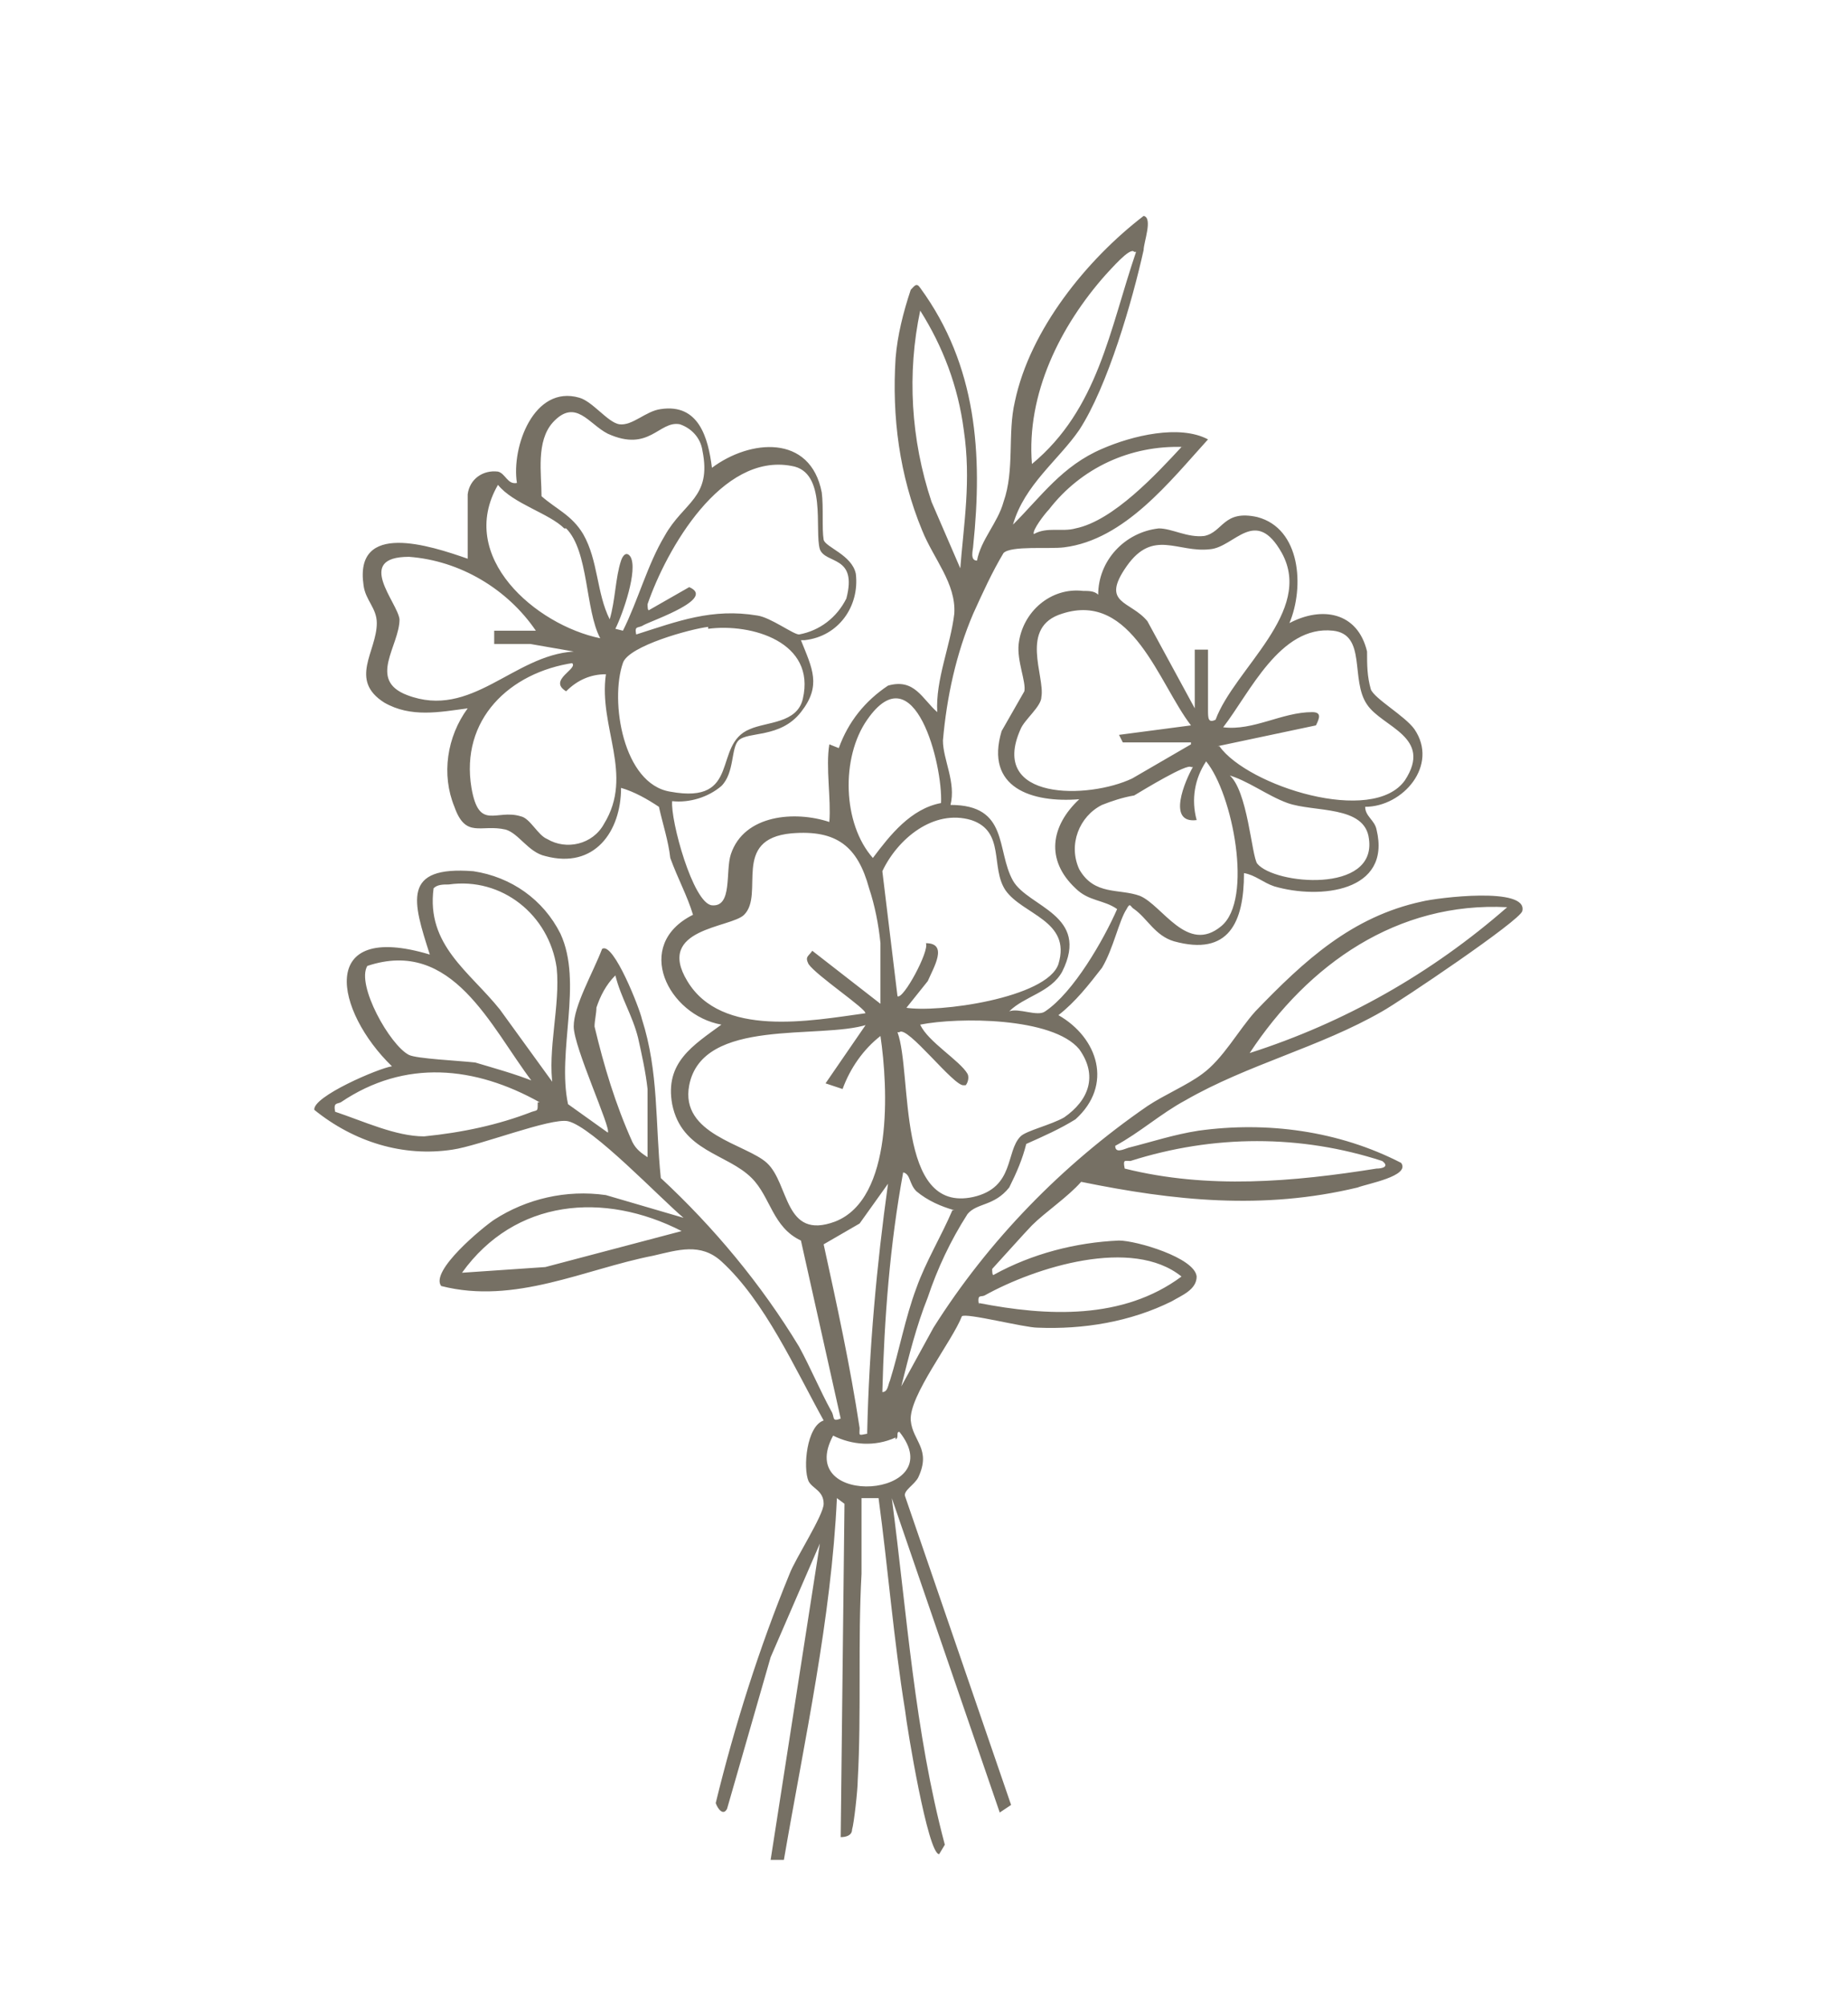 <?xml version="1.0" encoding="UTF-8"?>
<svg xmlns="http://www.w3.org/2000/svg" version="1.1" viewBox="0 0 97.6 105.9">
  <defs>
    <style>
      .cls-1 {
        fill: #767064;
      }
    </style>
  </defs>
  <!-- Generator: Adobe Illustrator 28.7.9, SVG Export Plug-In . SVG Version: 1.2.0 Build 218)  -->
  <g>
    <g id="_レイヤー_1" data-name="レイヤー_1">
      <g id="_レイヤー_1-2" data-name="_レイヤー_1">
        <path id="_パス_773" class="cls-1" d="M44.3,39.5c.5-1.4,1.4-2.5,2.6-3.3,1.4-.4,1.8.7,2.6,1.4-.1-1.7.7-3.5.9-5.2.1-1.6-1.1-2.9-1.7-4.4-1.2-2.9-1.6-6-1.4-9.1.1-1.2.4-2.4.8-3.6.2-.2.3-.4.5-.1,3,4.1,3.3,8.8,2.8,13.6,0,.2-.2.8.2.8.2-1.1,1.1-2,1.4-3.1.6-1.7.2-3.6.6-5.3.8-3.8,3.8-7.5,6.8-9.8.5.1,0,1.4,0,1.8-.6,2.7-1.9,7.2-3.4,9.5-1.1,1.6-2.9,2.9-3.5,5,1.5-1.5,2.6-3.1,4.7-4,1.6-.7,4.1-1.3,5.6-.5-2,2.2-4.4,5.3-7.6,5.7-.8.1-2.8-.1-3.2.3-.6,1-1.1,2.1-1.6,3.2-.9,2.1-1.4,4.4-1.6,6.7,0,1,.7,2.2.4,3.4,3.1,0,2.4,2.4,3.3,4,.8,1.4,4.1,1.8,2.6,4.8-.6,1.1-2,1.3-2.8,2.1.5-.2,1.5.3,1.9,0,1.5-1,3.1-3.8,3.8-5.4-.7-.5-1.5-.4-2.2-1.1-1.6-1.5-1.3-3.3.2-4.7-2.5.2-5-.6-4.1-3.6.4-.7.8-1.4,1.2-2.1.1-.5-.4-1.6-.3-2.5.2-1.7,1.7-3,3.4-2.8.3,0,.6,0,.8.2,0-1.8,1.4-3.3,3.2-3.5.7,0,1.5.5,2.4.4,1-.2,1-1.4,2.8-1,2.3.6,2.5,3.7,1.7,5.6,1.7-.9,3.6-.6,4.1,1.5,0,.7,0,1.3.2,2,.2.5,1.8,1.4,2.3,2.1,1.3,1.9-.6,4.1-2.6,4.1,0,.5.5.7.6,1.2.8,3.3-3,3.7-5.4,3-.6-.2-1-.6-1.6-.7,0,2.6-.8,4.4-3.7,3.6-1-.3-1.4-1.2-2.1-1.7-.2-.1-.2-.4-.4,0-.4.6-.7,2.1-1.3,3.1-.7.9-1.4,1.8-2.3,2.5,2.1,1.2,2.9,3.7.9,5.5-.8.5-1.7.9-2.6,1.3-.2.8-.5,1.5-.9,2.3-.8,1-1.7.8-2.2,1.4-.9,1.4-1.6,2.9-2.1,4.4-.6,1.5-1,3.1-1.4,4.7l1.7-3.1c2.9-4.6,6.8-8.6,11.3-11.7.9-.6,2.1-1.1,2.9-1.7,1.1-.8,1.9-2.3,2.8-3.3,2.6-2.7,5.1-5,8.8-5.8.8-.2,5.6-.8,5.3.5-.1.5-6.5,4.8-7.4,5.3-3.3,1.9-7.1,2.8-10.4,4.7-1.3.7-2.4,1.7-3.7,2.4,0,.4.4.2.7.1,1.2-.3,2.4-.7,3.7-.9,3.6-.5,7.4,0,10.7,1.7.5.7-1.8,1.1-2.3,1.3-5,1.2-9.7.7-14.6-.3-.7.8-1.9,1.6-2.6,2.3-.3.3-2,2.2-2.1,2.3,0,.1,0,.4.1.3,2-1.1,4.3-1.7,6.6-1.8.9,0,4,.9,4.1,1.9,0,.7-.8,1-1.3,1.3-2.2,1.1-4.7,1.5-7.1,1.4-.7,0-3.8-.8-4-.6-.5,1.3-2.8,4.2-2.7,5.5.1,1.1,1.1,1.5.4,3-.2.4-.8.7-.7,1l5.6,16.3-.6.4-5.7-16.6c.8,6.1,1.2,12.3,2.8,18.3l-.3.5c-.6,0-1.7-6.7-1.8-7.6-.6-3.7-.9-7.5-1.4-11.2h-.9c0,1.3,0,2.7,0,4-.2,3.6,0,7.3-.2,10.9,0,.5-.2,2.3-.3,2.6,0,.3-.3.4-.6.4,0,0,0,0,0,0l.2-17.6-.4-.3c-.3,6.4-1.7,12.7-2.8,19.1h-.7l2.6-16.7-2.6,6-2.3,8c-.2.4-.5,0-.6-.3,1-4.1,2.3-8.2,3.9-12.1.3-.8,1.8-3.1,1.8-3.7,0-.7-.6-.8-.8-1.2-.3-.7-.1-2.9.8-3.2-1.5-2.7-3.1-6.3-5.4-8.4-1.1-1-2.3-.6-3.6-.3-3.6.7-7.3,2.6-11.2,1.6-.6-.8,2.2-3.1,2.8-3.5,1.7-1.1,3.8-1.6,5.9-1.3l4.1,1.2c-1.2-1-4.8-4.8-6.1-5.1-.9-.2-4.7,1.3-6.1,1.5-2.6.4-5.2-.4-7.3-2.1-.1-.7,3.4-2.2,4.1-2.3-3-2.9-4-7.7,2-5.9-.9-2.8-1.5-4.7,2.3-4.4,2,.3,3.7,1.5,4.6,3.3,1.2,2.6-.2,6.2.4,9l2.1,1.5c.2-.2-1.8-4.5-1.8-5.6s1-2.8,1.5-4.1c.6-.4,2,3.2,2.1,3.7.9,2.8.7,5.5,1,8.4,2.8,2.6,5.3,5.6,7.3,8.9.6,1.1,1.1,2.3,1.7,3.4.2.3,0,.6.5.4l-2.1-9.4c-1.5-.7-1.6-2.3-2.6-3.3-1.3-1.3-3.7-1.4-4.2-3.9-.4-2.2,1.1-3.1,2.6-4.2-2.8-.5-4.7-4.2-1.5-5.8-.3-1-.8-1.9-1.2-3-.1-.9-.4-1.8-.6-2.7-.6-.4-1.3-.8-2-1,0,2.3-1.4,4.3-4,3.6-.9-.2-1.4-1.2-2.1-1.4-1.3-.3-2.1.5-2.7-1.2-.7-1.7-.4-3.7.7-5.2-1.5.2-3,.5-4.4-.3-1.9-1.2-.4-2.7-.4-4.2,0-.8-.6-1.2-.7-2-.5-3.4,3.5-2.1,5.5-1.4v-3.4c.1-.8.8-1.3,1.6-1.2,0,0,0,0,0,0,.4.1.5.7,1,.6-.3-1.9.9-5.2,3.3-4.5.7.2,1.5,1.3,2.1,1.4.7.1,1.4-.7,2.2-.8,2-.3,2.5,1.5,2.7,3.1,2-1.5,5.2-1.8,5.8,1.3.1.8,0,1.9.1,2.5.1.4,1.5.8,1.7,1.8.2,1.7-.9,3.3-2.7,3.5,0,0-.1,0-.2,0,.6,1.5,1.1,2.4,0,3.8-1.1,1.4-2.8,1-3.3,1.5-.4.4-.2,1.7-.9,2.4-.7.6-1.7.9-2.6.8-.1,1,1.1,5.4,2.1,5.5,1.1.1.7-1.8,1-2.7.7-2.1,3.4-2.3,5.2-1.7.1-1.2-.2-2.9,0-4.1M59.9,13.3c-.2-.3-1.3,1-1.5,1.2-2.4,2.7-4.2,6.3-3.9,10,3.5-2.9,4.1-7.1,5.5-11.2M50.7,30.2c.2-2.6.6-4.8.2-7.5-.3-2.3-1.1-4.4-2.3-6.3-.7,3.3-.5,6.8.6,10.1,0,0,1.6,3.7,1.6,3.7ZM32.9,33.3c.8-1.6,1.3-3.5,2.2-5,1-1.8,2.5-2,2-4.5-.1-.7-.6-1.2-1.2-1.4-1.1-.2-1.6,1.5-3.8.5-1-.5-1.7-1.9-2.9-.6-.9,1-.6,2.7-.6,3.9.8.7,1.6,1,2.2,2,.8,1.4.7,3.1,1.4,4.5.3-1,.3-2.2.6-3.1.1-.3.3-.5.5-.2.4.7-.4,3-.8,3.8,0,0,.4.1.4.1ZM62.5,23.6c-2.8-.1-5.4,1.1-7.1,3.3-.2.2-.9,1.1-.8,1.3.7-.4,1.5-.1,2.2-.3,2-.4,4.3-2.9,5.6-4.3M33.6,33.5c2.2-.7,4-1.4,6.4-1,.7.1,1.9,1,2.2,1,1.1-.2,2-.9,2.5-1.9.6-2.3-1.1-1.8-1.4-2.6-.3-1,.4-4.1-1.5-4.4-3.7-.7-6.6,4.4-7.6,7.3,0,.1,0,.4.1.3l2.1-1.2c1.4.6-1.8,1.7-2.4,2-.3.2-.5,0-.4.5M29.8,27.9c-.8-.8-2.7-1.3-3.5-2.3-2.2,3.8,2,7.4,5.4,8.1-.8-1.5-.6-4.6-1.8-5.8M63.1,37.4v-3.1h.7v3.2c0,.4,0,.7.4.5,1-2.7,5.2-5.7,3.5-8.8-1.4-2.5-2.5-.3-3.8-.2-1.7.2-3-1.1-4.4.9-1.4,2,.2,1.8,1.1,2.9l2.5,4.6h0ZM28.3,33.3c-1.5-2.2-4-3.7-6.7-3.9-2.9,0-.6,2.4-.5,3.3,0,1.4-1.7,3.2.4,4,3.4,1.3,5.6-2.1,8.8-2.3l-2.3-.4h-1.9v-.7h2.2ZM62.9,39.2h-3.6l-.2-.4,3.8-.5c-1.7-2.2-3.1-7.1-6.8-5.9-2.3.7-.9,3.3-1.1,4.4,0,.5-.9,1.2-1.1,1.7-1.7,3.8,3.6,3.7,5.9,2.6,0,0,3.1-1.8,3.1-1.8ZM37.4,33.1c-.9.1-4.2,1-4.5,1.9-.7,2,0,6.4,2.5,6.8,3.8.7,2.2-2.5,4.2-3.3.9-.4,2.5-.3,2.8-1.6.7-3-2.7-4-5-3.7M64.4,39.4c1.5,2.1,8.1,4.2,9.8,1.8,1.5-2.3-1.2-2.8-2-4-.9-1.3,0-3.7-1.8-3.9-2.8-.3-4.4,3.3-5.8,5.1,1.6.2,3.1-.8,4.7-.8.5,0,.4.3.2.7,0,0-5.2,1.1-5.2,1.1ZM30.3,35c-3.4.5-6,3-5.4,6.6.4,2.3,1.3,1.1,2.6,1.5.5.1.9,1,1.4,1.2,1,.6,2.4.3,3-.8,0,0,0,0,0,0,1.6-2.6-.3-5.1.1-7.9-.8,0-1.5.3-2.1.9-1-.6.7-1.2.3-1.5M49.7,42.4c.1-2-1.4-8-3.9-4.4-1.4,2-1.3,5.5.3,7.3.9-1.2,2-2.6,3.6-2.9M62.9,40.5c-.2-.2-2.5,1.2-3,1.5-.6.1-1.2.3-1.7.5-1.2.6-1.8,2.1-1.2,3.4.8,1.4,2.1,1,3.2,1.4,1.2.5,2.5,3.1,4.3,1.6,1.7-1.4.6-7-.8-8.7-.6.9-.8,2-.5,3.1-1.6.2-.6-2.1-.2-2.8M64.9,40.9c1,.8,1.2,4.3,1.5,4.7.9,1.1,6.3,1.6,5.9-1.3-.2-1.8-2.9-1.4-4.3-1.9-1.1-.4-2.1-1.2-3.2-1.5M47.8,53.2c1.7.3,7.5-.5,8.1-2.3.7-2.3-1.9-2.6-2.8-3.9-.8-1.2,0-3.1-1.8-3.7-2-.6-3.9,1-4.7,2.7l.8,6.6c.3.2,1.7-2.4,1.5-2.8,1.2,0,.4,1.3.1,2l-1.2,1.5h0ZM46.5,53v-3.2c-.1-1-.3-2-.6-2.9-.6-2.2-1.7-3.1-4.1-2.9-3.2.3-1.4,3.2-2.5,4.3-.7.7-4.7.7-3,3.5,1.8,3,6.5,2.1,9.4,1.7.1-.2-2.6-2-3-2.6-.2-.4,0-.4.2-.7,0,0,3.6,2.8,3.6,2.8ZM29.2,57.4c-.3-2,.4-4.3.2-6.3-.4-2.8-2.9-4.8-5.7-4.4-.3,0-.6,0-.8.2-.4,3,1.9,4.4,3.5,6.4,0,0,2.9,4,2.9,4ZM79.6,47.9c-5.8-.3-10.5,3-13.6,7.7,5-1.6,9.6-4.2,13.6-7.7M28.1,57.1c-2.2-2.9-4.2-7.6-8.7-6.1-.6,1,1.2,4.2,2.2,4.7.4.2,2.6.3,3.5.4,1,.3,2.1.6,3.1,1M34.2,61.1v-3.6c-.1-.9-.3-1.8-.5-2.7-.3-1.2-.9-2.1-1.2-3.3-.5.5-.8,1.1-1,1.7,0,.3-.1.7-.1,1,.5,2.1,1.1,4.1,2,6.1.2.4.5.6.8.8M47.4,54.5c.8,2.2-.1,9.6,4,8.7,2.2-.5,1.7-2.4,2.5-3.2.3-.3,1.6-.6,2.3-1,1.3-.9,1.8-2.2.8-3.6-1.4-1.7-6.4-1.7-8.4-1.3.4.9,2.1,1.9,2.5,2.6.1.2,0,.5-.1.6,0,0,0,0-.1,0-.5.1-3-3.2-3.4-2.8M45.8,54.1c-2.5.8-8.7-.4-9.4,3.2-.5,2.6,3,3.1,4.1,4.1,1.2,1.1.9,4.1,3.6,3.1,3.1-1.2,2.8-7.1,2.4-9.8-.9.7-1.6,1.7-2,2.8l-.9-.3s2.2-3.2,2.2-3.2ZM28.5,58.2c-3.4-1.9-7.1-2.3-10.5,0-.2.1-.4,0-.3.5,1.5.5,3.2,1.3,4.7,1.3,2-.2,3.9-.6,5.7-1.3.3-.1.3,0,.3-.5M73,61.3c-4.3-1.4-8.9-1.4-13.3,0-.3,0-.4-.1-.3.4,4.4,1.1,8.9.7,13.3,0,.3,0,.7-.1.3-.4M50.4,63.9c-.7-.2-1.4-.5-2-1-.4-.4-.3-.9-.7-1-.7,3.8-1,7.7-1.1,11.6.3,0,.3-.4.4-.6.5-1.6.8-3.3,1.4-4.9.5-1.4,1.3-2.7,1.9-4.1M45.8,75.6c.1-4.4.5-8.8,1.1-13.1l-1.5,2.1-1.9,1.1c.7,3.2,1.4,6.4,1.9,9.7,0,.4-.1.4.4.3M36,65c-4.1-2.1-8.8-1.7-11.6,2.2l4.4-.3,7.2-1.9ZM51.7,68.8c3.6.7,7.6.9,10.7-1.4-2.6-2.1-7.7-.5-10.4,1-.2.1-.4-.1-.3.5M47.3,75.9c-1.1.5-2.3.4-3.3-.1-2.1,3.9,6.3,3.3,3.5-.2-.2,0,0,.3-.2.4"/>
      </g>
    </g>
  </g>
</svg>